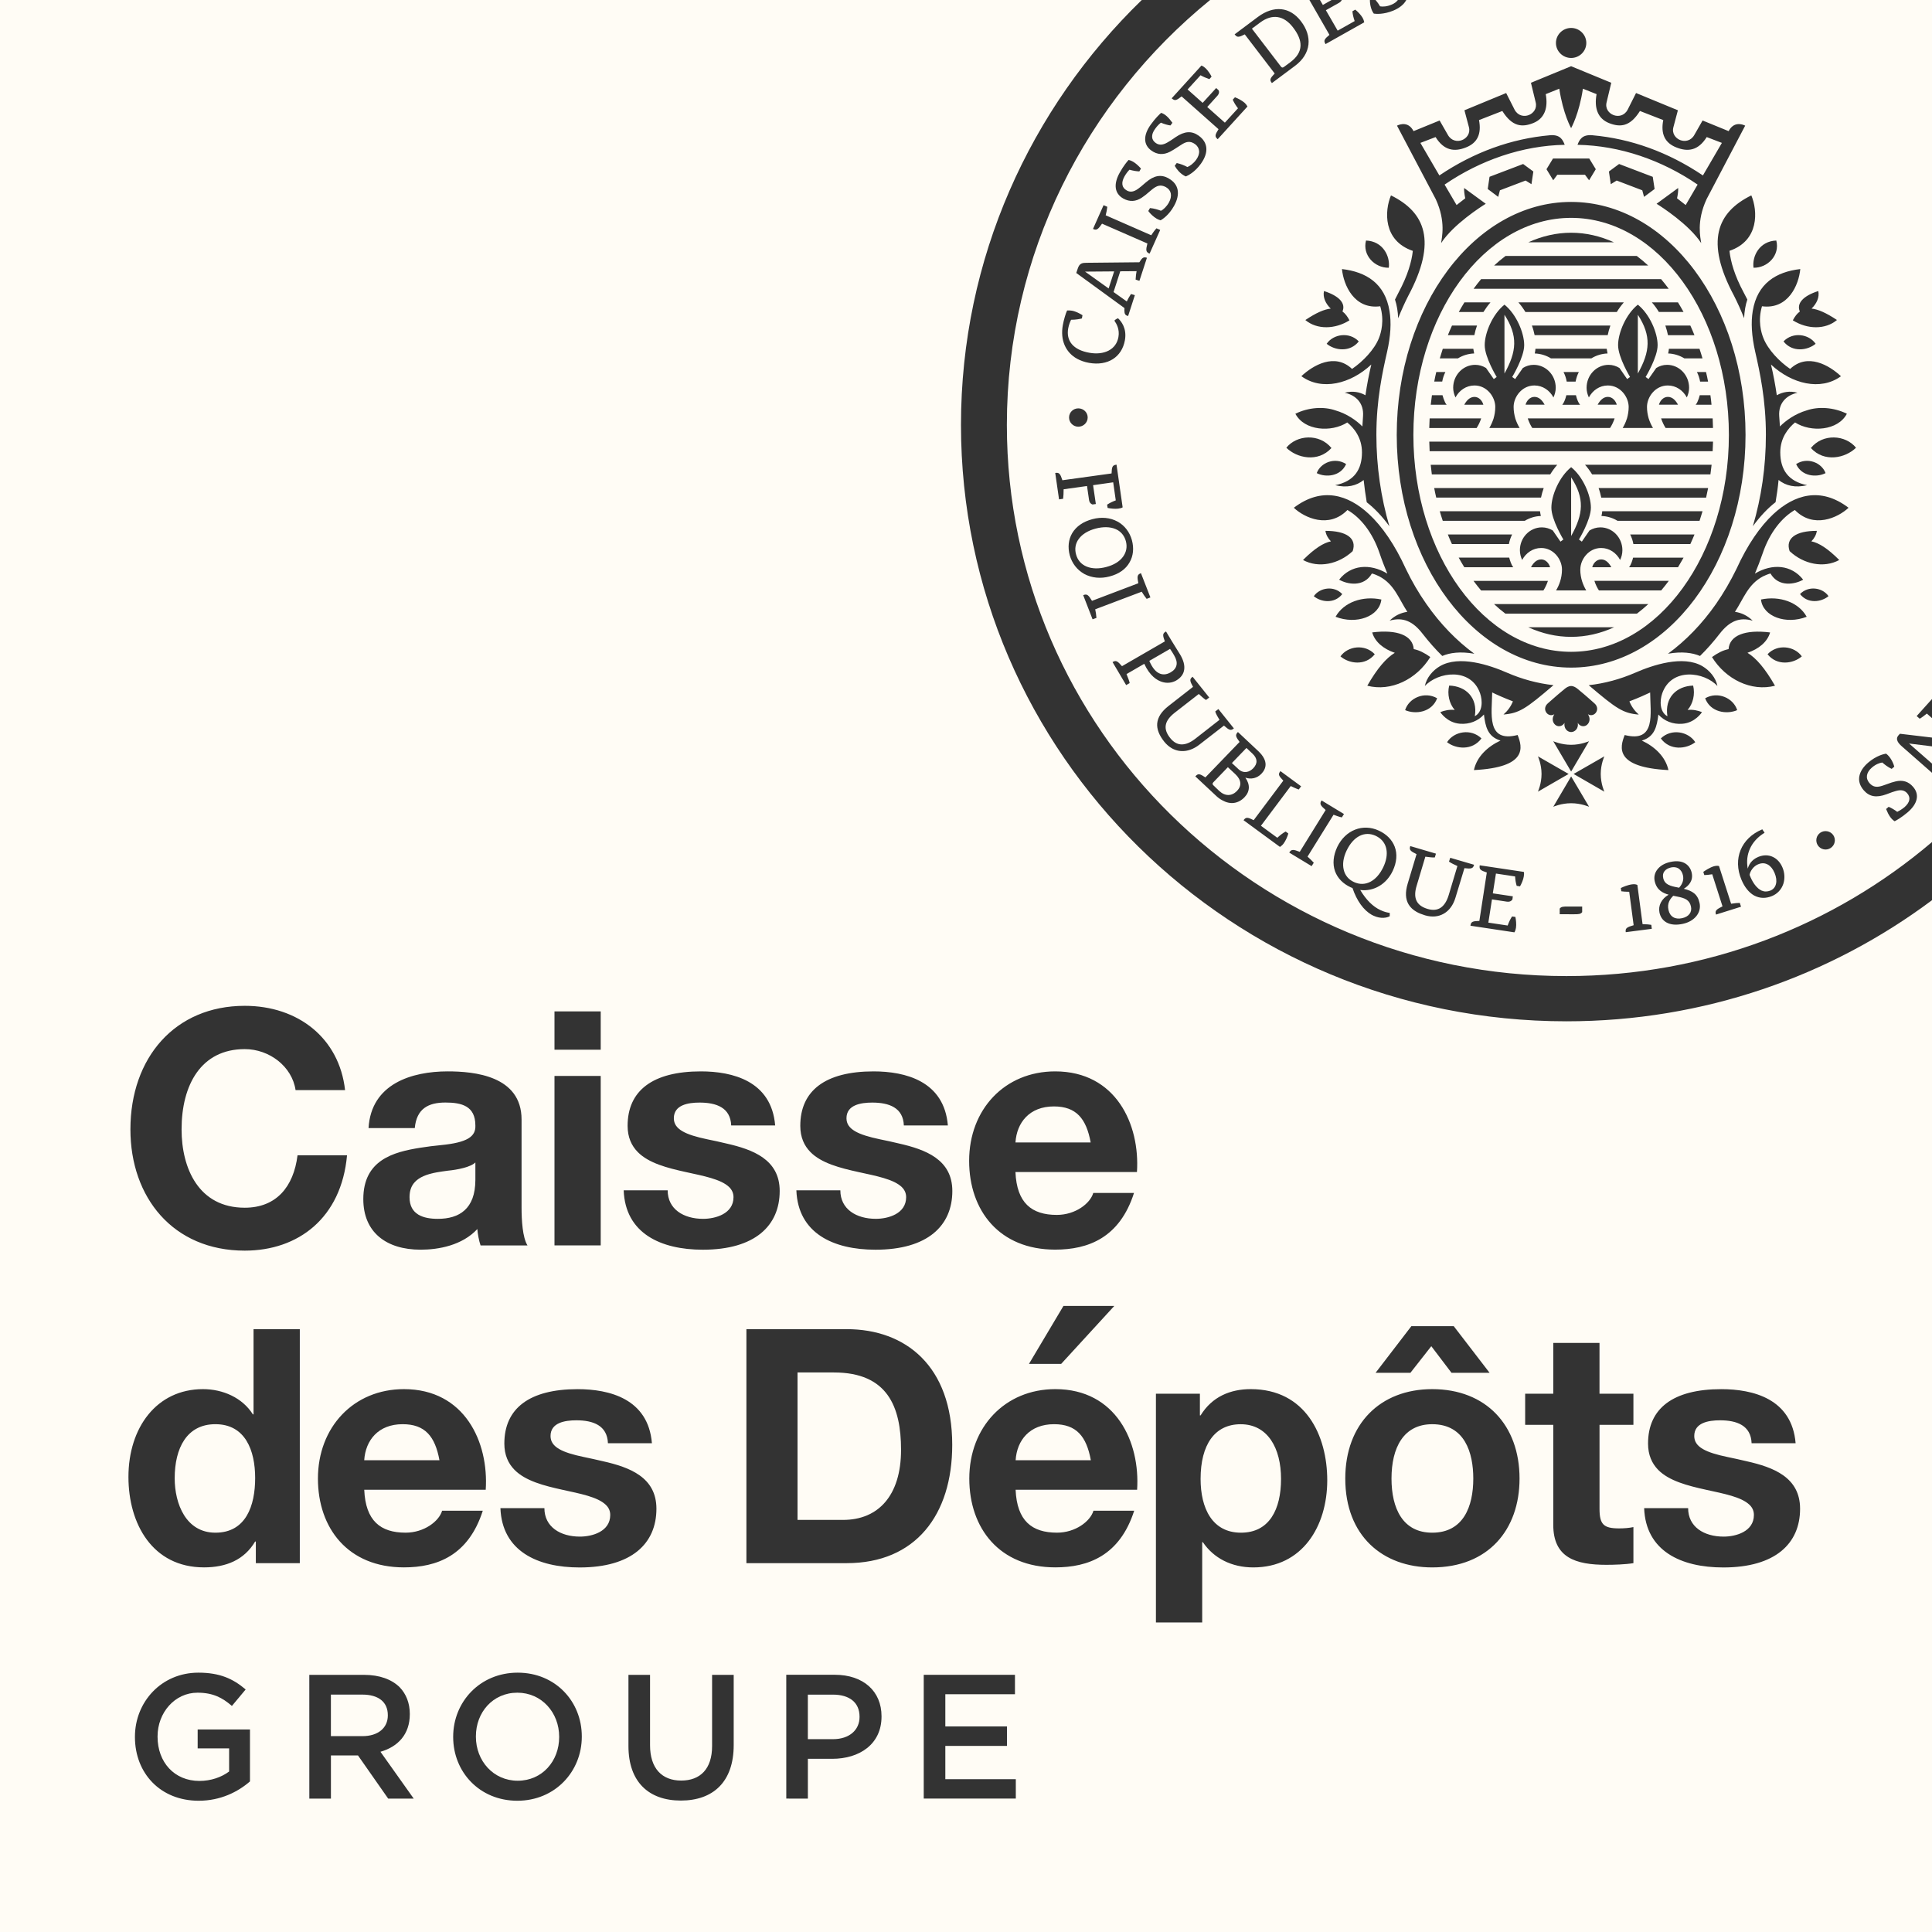 <?xml version="1.0" encoding="UTF-8"?>
<!-- Creator: CorelDRAW -->
<svg xmlns="http://www.w3.org/2000/svg" xmlns:xlink="http://www.w3.org/1999/xlink" xmlns:xodm="http://www.corel.com/coreldraw/odm/2003" xml:space="preserve" width="996px" height="996px" version="1.1" style="shape-rendering:geometricPrecision; text-rendering:geometricPrecision; image-rendering:optimizeQuality; fill-rule:evenodd; clip-rule:evenodd" viewBox="0 0 95199 95199">
 <rect x="0" y="0" width="95199" height="95199" fill="#333333" stroke="none"/>
 <defs>
  <style type="text/css">
   <![CDATA[
    .fil0 {fill:#FFFCF5}
   ]]>
  </style>
 </defs>
 <g id="Plan_x0020_1">
  <path class="fil0" d="M95199 95199l0 -50842c-5005,3741 -11244,5968 -18012,5968 -16479,0 -29835,-13159 -29835,-29389 0,-8198 3412,-15605 8909,-20936l-56261 0 0 95199 95199 0zm-35961 -15253l-2280 0 0 -11271 2167 0 0 1068 34 0c568,-926 1471,-1294 2470,-1294 2700,0 3771,2277 3771,4491 0,2272 -1230,4294 -3642,4294 -1076,0 -1954,-456 -2486,-1242l-34 0 0 3954zm-3351 -5505c-712,2213 -2263,2791 -3886,2791 -2753,0 -4239,-1925 -4239,-4376 0,-2534 1756,-4407 4239,-4407 2995,0 4185,2613 4030,4959l-5987 0c66,1529 799,2114 2039,2114 915,0 1644,-563 1797,-1081l2007 0zm-8966 -3245c0,3450 -1806,5828 -5200,5828l-4942 0 0 -11530 4942 0c2900,0 5200,1815 5200,5702zm-20929 -9828l-2312 0c-73,-200 -151,-612 -159,-807 -747,807 -1915,1017 -2793,1017 -1708,0 -2826,-867 -2826,-2492 0,-1924 1472,-2320 2810,-2532 342,-53 680,-98 1011,-128 1305,-127 1726,-421 1701,-970 0,-964 -684,-1129 -1476,-1129 -843,0 -1420,301 -1510,1258l-2278 1c127,-2189 2138,-2794 3899,-2794 1291,0 3641,206 3641,2374l0 4342c0,607 47,1468 292,1860zm-13933 -9673c-2153,0 -3112,1764 -3112,3956 0,1923 846,3859 3112,3859 1553,0 2408,-1027 2602,-2583l2439 -1c-278,3088 -2399,4699 -5041,4699 -3533,0 -5633,-2623 -5633,-5974 0,-3537 2199,-6089 5633,-6089 2634,0 4658,1595 4944,4152l-2439 0c-171,-1157 -1282,-2019 -2505,-2019zm37953 30830l0 958 -3431 0 0 1586 3037 0 0 960 -3037 0 0 1640 3473 0 0 955 -4537 0 0 -6099 4495 0zm-6575 2059c0,1366 -1092,2081 -2427,2081l-1202 0 0 1961 -1064 -1 -1 -6101 2390 0c1412,0 2304,814 2304,2042l0 18zm-7284 -2055l0 3459c0,1821 -1021,2734 -2606,2734 -1575,0 -2580,-914 -2580,-2685l0 -3508 1064 0 0 3467c0,1133 580,1741 1534,1741 943,0 1523,-576 1523,-1700l0 -3508 1065 0zm-7485 3049c0,1712 -1317,3153 -3176,3153 -1865,0 -3162,-1421 -3162,-3138l0 -16c0,-1717 1317,-3157 3180,-3157 1861,0 3158,1423 3158,3138l0 20zm-8475 -1110c0,1002 -598,1607 -1446,1850l1639 2308 -1258 0 -1489 -2128 -1333 0 0 2129 -1064 -1 -1 -6098 2701 0c761,0 1359,224 1749,607 321,331 502,786 502,1316l0 17zm-7876 751l0 2560c-594,516 -1452,952 -2525,952 -1896,0 -3143,-1362 -3143,-3138l0 -16c0,-1709 1299,-3157 3126,-3157 1053,0 1706,297 2330,828l-678 812c-466,-403 -927,-653 -1696,-653 -1118,0 -1967,985 -1967,2151l0 19c0,1255 825,2178 2062,2178 572,0 1089,-184 1464,-465l0 -1139 -1550 0 0 -932 2577 0zm66835 -8113c-1521,0 -2615,-356 -2615,-1969l0 -4928 -1385 0 0 -1535 1385 0 0 -2502 2278 0 0 2502 1671 1 0 1534 -1670 0 0 4133c0,771 198,969 964,969 243,0 499,-19 706,-65l0 1778c-401,65 -964,82 -1334,82zm-4277 -4250c0,2523 -1546,4378 -4303,4378 -2439,0 -4284,-1553 -4284,-4378 0,-2691 1720,-4407 4284,-4407 2648,0 4303,1773 4303,4407zm-1476 -5212l-1877 0 -995 -1311 -1029 1311 -1716 0 1762 -2297 2089 0 1766 2297zm-18491 -3296l-2619 2857 -1587 0 1700 -2857 2506 0zm-22563 9996c0,1709 -1215,2892 -3786,2892 -2077,0 -3821,-809 -3901,-2924l2167 0c0,927 787,1404 1750,1404 604,0 1494,-247 1494,-1066 0,-196 -72,-362 -217,-499 -808,-784 -3424,-628 -4500,-1726 -308,-313 -501,-729 -501,-1294 0,-1731 1232,-2681 3611,-2681 1557,0 3480,469 3661,2665l-2167 0c-34,-880 -733,-1130 -1557,-1130 -571,0 -1272,119 -1272,774 0,548 578,813 1643,1035 310,63 624,134 945,209 1307,295 2630,784 2630,2341zm-8556 97c-709,2213 -2262,2791 -3885,2791 -2753,0 -4238,-1925 -4238,-4376 0,-2534 1758,-4407 4238,-4407 2995,0 4185,2613 4030,4959l-5986 0c65,1529 798,2114 2038,2114 915,0 1647,-563 1799,-1081l2004 0zm-9016 -8946l0 11529 -2167 0 0 -1066 -34 -1c-536,908 -1432,1275 -2518,1275 -2543,0 -3725,-2148 -3725,-4457 0,-2431 1389,-4326 3673,-4326 973,0 1939,417 2459,1244l32 0 0 -4198 2280 0zm41105 -6713c-709,2215 -2262,2793 -3885,2793 -2753,0 -4239,-1925 -4239,-4375 0,-2537 1756,-4408 4239,-4408 2995,0 4185,2611 4030,4960l-5987 0c65,1526 799,2112 2038,2112 916,0 1647,-564 1797,-1082l2007 0zm-8952 -96c0,1708 -1213,2893 -3786,2893 -2077,0 -3819,-809 -3899,-2926l2167 0c0,929 785,1404 1750,1404 604,0 1492,-247 1492,-1067 0,-191 -72,-359 -215,-498 -808,-781 -3424,-626 -4502,-1726 -306,-311 -499,-725 -499,-1292 0,-1731 1229,-2682 3611,-2682 1557,0 3478,470 3661,2665l-2169 0c-32,-881 -733,-1128 -1556,-1128 -572,0 -1271,116 -1271,773 0,546 578,811 1641,1035 310,61 626,132 945,208 1307,296 2630,785 2630,2341zm37988 18550c-2080,0 -3822,-809 -3899,-2924l2167 0c0,927 784,1404 1750,1404 604,0 1491,-247 1491,-1066 0,-196 -71,-362 -214,-499 -811,-784 -3426,-628 -4504,-1726 -305,-313 -498,-729 -498,-1294 0,-1731 1230,-2681 3609,-2681 1559,0 3480,469 3663,2665l-2169 0c-32,-880 -733,-1130 -1555,-1130 -572,0 -1271,119 -1271,774 0,548 577,813 1640,1035 310,63 626,134 945,209 1308,295 2630,784 2630,2341 0,1709 -1213,2892 -3785,2892zm-46495 -18550c0,1708 -1216,2893 -3786,2893 -2078,0 -3822,-809 -3901,-2926l2167 0c0,930 786,1405 1749,1405 604,-1 1495,-248 1495,-1068 0,-191 -72,-359 -215,-498 -811,-781 -3424,-626 -4503,-1726 -306,-311 -500,-725 -500,-1292 0,-1731 1231,-2682 3611,-2682 1559,0 3479,470 3660,2665l-2167 0c-33,-881 -733,-1128 -1557,-1128 -570,0 -1269,116 -1269,773 0,546 578,811 1641,1035 309,61 625,132 945,208 1307,296 2630,785 2630,2341zm-8819 2680l-2278 0 0 -8349 2278 0 0 8349zm0 -9641l-2278 0 0 -1889 2278 0 0 1889z"></path>
  <path class="fil0" d="M41545 74893c1716,0 2854,-1180 2854,-3455 0,-2117 -667,-3810 -3305,-3810l-1796 -1 0 7266 2247 0z"></path>
  <path class="fil0" d="M10614 75523c1504,0 1959,-1328 1959,-2696 -1,-1352 -481,-2650 -1959,-2650 -1406,0 -2006,1172 -2006,2665 0,1262 558,2681 2006,2681z"></path>
  <path class="fil0" d="M21654 71952c-216,-1177 -711,-1775 -1814,-1775 -1199,0 -1829,790 -1893,1775l3707 0z"></path>
  <path class="fil0" d="M21575 60058c1046,0 1849,-480 1849,-1921l0 -858c-232,235 -912,364 -1349,405 -183,24 -364,50 -544,81 -1067,188 -1351,643 -1351,1229 0,860 684,1064 1395,1064z"></path>
  <path class="fil0" d="M19110 84515c0,-655 -467,-1014 -1256,-1014l-1549 0 0 2047 1557 0c763,0 1248,-401 1248,-1018l0 -15z"></path>
  <path class="fil0" d="M25511 87745c1202,0 2042,-964 2042,-2152l0 -16c0,-1185 -860,-2170 -2060,-2170 -1207,0 -2043,967 -2043,2150l0 20c0,1184 856,2168 2061,2168z"></path>
  <path class="fil0" d="M53751 71952c-216,-1177 -710,-1775 -1813,-1775 -1200,0 -1830,790 -1893,1775l3706 0z"></path>
  <path class="fil0" d="M41047 85697c804,0 1307,-453 1307,-1090l0 -18c0,-713 -515,-1086 -1307,-1086l-1240 0 0 2194 1240 0z"></path>
  <path class="fil0" d="M63123 72874c0,-1525 -661,-2695 -1990,-2695 -1280,0 -1974,1010 -1974,2695 0,1452 576,2649 1990,2649 1402,0 1974,-1153 1974,-2649z"></path>
  <path class="fil0" d="M70572 75523c1533,0 2024,-1284 2024,-2667 0,-1270 -417,-2678 -2024,-2678 -1420,0 -2006,1164 -2006,2678 1,1472 553,2667 2006,2667z"></path>
  <path class="fil0" d="M53743 56295c-216,-1177 -711,-1776 -1813,-1776 -1200,0 -1830,791 -1893,1776l3706 0z"></path>
  <path class="fil0" d="M63830 20387c654,-322 1408,-360 1967,-167 584,169 1046,503 1334,793 4,-86 27,-442 33,-515 42,-618 -329,-1017 -903,-1147 383,-99 727,-41 1021,125 73,-512 171,-1019 289,-1514 -1023,956 -2441,1309 -3447,574 574,-535 1646,-1166 2498,-357 530,-361 1095,-946 1322,-1511 109,-270 279,-868 67,-1577 -1288,170 -1809,-1050 -1886,-1833 1195,138 2122,710 2342,2064 96,563 59,1234 -118,2014 -230,1014 -528,2369 -528,4092 0,1561 224,3082 641,4503 -357,-493 -736,-887 -1116,-1182 -61,-361 -113,-728 -152,-1096 -353,285 -823,397 -1404,254 943,-186 1321,-777 1321,-1616 0,-720 -388,-1197 -724,-1474 -789,501 -2115,410 -2557,-430zm13587 12509c-4745,0 -8593,-5134 -8593,-11464 0,-6334 3848,-11482 8593,-11482 4747,0 8594,5148 8594,11482 0,6330 -3847,11464 -8594,11464zm4772 -684c875,-640 1673,-1461 2368,-2454 375,-539 709,-1115 1004,-1718 545,-1196 1168,-2100 1822,-2709 1023,-949 2316,-1366 3704,-311 -523,493 -1731,1048 -2646,109 -624,363 -1231,1084 -1591,2150 -113,333 -242,665 -377,985 865,-518 1805,-432 2378,300 -390,224 -1205,393 -1612,-306 -104,24 -316,115 -366,142 -743,392 -954,1091 -1383,1748 314,45 616,183 874,437 -658,-193 -1149,28 -1628,643 -305,395 -629,764 -968,1095 -376,-161 -890,-231 -1579,-111zm2986 -227c51,-673 805,-976 2047,-821 -135,468 -562,817 -1116,1002 422,254 868,768 1357,1624 -1170,301 -2427,-315 -3105,-1413 277,-201 544,-337 817,-392zm9269 3298l755 -839 0 -34444 -25904 0c-4,6 -7,13 -11,19 -112,202 -328,377 -628,503 -481,198 -852,165 -954,149l-8 -2 -6 -6c-131,-176 -189,-455 -186,-663l-1388 0c-19,47 -59,98 -142,144l-640 359 582 1007 837 -472c-63,-180 -97,-325 -109,-469l-1 -14 140 -81 13 12c92,72 263,242 347,388 39,68 69,149 79,214l2 13 -12 6 -1893 1065 -12 -18c-92,-161 -41,-232 204,-437l-987 -1717 -4894 0c-6115,4979 -10015,12509 -10015,20936 0,15002 12345,27160 27574,27160 6886,0 13180,-2492 18012,-6605l0 -3411 -1464 -1286c-87,-76 -185,-168 -230,-266 -51,-108 -37,-207 45,-300l69 -72 9 0 1571 187 0 -958 -253 -224c-111,87 -242,191 -340,246l-14 6 -148 -130zm-32974 -30036l-1468 1612 -15 -14c-140,-122 -114,-209 56,-479l-1820 -1616c-249,198 -332,231 -473,106l-18 -13 16 -14 1454 -1600 14 6c52,21 110,58 179,118 120,109 248,306 299,411l6 12 -106 122 -14 -4c-150,-51 -273,-103 -418,-184l-5 -2 -638 700 742 660 666 -731 121 111c26,61 45,156 -71,282l-490 542 868 772 647 -708c-116,-149 -194,-279 -253,-413l-6 -11 108 -117 14 3c112,40 327,150 456,261 59,54 111,118 141,176l8 12zm1340 -1626l-1474 -1927c-287,144 -375,161 -487,12l-15 -13 1147 -858c785,-584 1579,-504 2125,214 283,368 410,767 368,1146 -45,396 -273,759 -660,1048l-1140 850 -13 -14c-115,-149 -70,-227 149,-458zm574 18441c515,-641 1631,-714 2223,14 -665,728 -1704,497 -2223,-14zm1498 1251c192,-525 902,-801 1448,-446 -268,609 -998,674 -1448,446zm13402 10450c795,-87 1559,-299 2290,-615 862,-378 2356,-877 3309,-324 360,212 663,570 743,980 -641,-700 -2261,-932 -2719,357 -127,359 -135,918 255,1133 -148,-925 458,-1490 1268,-1511 102,425 -5,890 -273,1199 262,-29 512,29 708,108 0,0 -330,526 -966,573 -467,38 -889,-132 -1182,-454 -73,578 -178,1096 -817,1282 639,299 1169,797 1312,1455 -2654,-134 -2400,-1119 -2155,-1728 1564,399 1258,-1087 1254,-2096 -138,68 -584,272 -1022,437 100,254 253,464 462,652 -782,-66 -1107,-293 -2467,-1448zm11676 7190c253,3 455,206 452,457 -3,248 -206,451 -460,450 -253,-2 -455,-208 -454,-458 2,-250 209,-454 462,-449zm-4149 2398c-434,-1029 -20,-2047 1011,-2479l12 -10 116 171 -18 11c-650,402 -946,1056 -811,1759 44,-171 168,-436 522,-581 252,-102 499,-101 718,4 207,97 373,285 472,524 108,255 123,548 40,803 -93,276 -291,489 -558,600 -301,123 -595,117 -854,-15 -12,-6 -23,-12 -36,-18 -249,-143 -463,-408 -614,-769zm-1790 -8944c628,-360 1396,-8 1579,585 -517,223 -1318,109 -1579,-585zm7818 4538c-192,-223 -269,-460 -218,-706 44,-226 195,-459 440,-667 399,-338 762,-417 866,-435l8 -1 8 5c192,138 339,419 394,625l4 11 -130 109 -11 -6c-161,-74 -338,-207 -450,-308 -128,15 -326,89 -508,246 -282,239 -331,528 -129,763 197,229 405,217 672,126 104,-37 176,-64 247,-87 116,-44 207,-76 370,-115 349,-85 640,2 866,268 325,372 228,830 -273,1257 -313,264 -550,392 -627,431l-6 7 -9 -7c-154,-90 -292,-285 -411,-585l-4 -12 122 -106 12 2c94,35 284,142 414,243 72,-35 204,-105 354,-227 269,-234 321,-476 136,-689 -132,-150 -307,-185 -564,-109 -130,37 -212,66 -338,115 -38,13 -76,29 -123,46 -491,179 -835,121 -1112,-194zm-26267 -23739c-260,-250 -396,-563 -333,-865 748,238 1084,607 911,1006 138,103 247,249 345,437 -710,447 -1604,466 -2174,-14 532,-358 935,-531 1251,-564zm2861 -2013c-695,13 -1312,-620 -1123,-1341 828,31 1199,770 1123,1341zm1184 -831c-1479,-503 -1395,-1981 -1077,-2734 1688,832 2287,2264 851,4951 -181,354 -345,722 -497,1102 -13,-340 -65,-646 -156,-920 58,-120 117,-236 179,-353 450,-836 643,-1523 700,-2046zm1394 -384c27,-252 249,-1055 -265,-2165l-1909 -3622c162,-78 567,-208 815,271l1285 -525 407 710c166,298 472,345 698,256 220,-85 420,-321 340,-633l-222 -836 2056 -850 419 828c166,302 471,346 696,258 220,-85 420,-319 338,-634l-232 -957 1980 -816 1978 816 -229 957c-82,315 116,549 339,634 227,88 529,44 694,-258l417 -828 2062 850 -222 836c-83,312 116,548 337,633 228,89 531,42 696,-256l406 -710 1284 525c248,-478 655,-349 815,-271l-1902 3622c-514,1110 -296,1913 -266,2165 -602,-921 -1969,-1796 -2199,-1937l1064 -778c10,137 -18,342 -55,508l426 333 588 -1008c-1758,-1204 -3823,-1923 -5919,-1960 95,-247 227,-520 739,-471 1883,168 3725,824 5441,1980l935 -1604 -747 -287c-416,665 -923,741 -1498,510 -563,-221 -778,-664 -644,-1347l-1149 -448c-487,776 -970,814 -1524,596 -558,-223 -739,-751 -613,-1426 0,0 -326,-130 -673,-268 -187,1246 -582,1944 -582,1944 0,0 -396,-698 -582,-1944 -345,138 -668,268 -668,268 125,675 -57,1203 -619,1426 -550,218 -1033,180 -1520,-596l-1149 448c130,683 -79,1126 -642,1347 -575,231 -1085,155 -1498,-510 -3,0 -749,287 -749,287l935 1604c1716,-1156 3556,-1812 5438,-1980 515,-49 645,224 739,471 -2090,37 -4158,757 -5919,1960l591 1008 427 -333c-37,-166 -64,-371 -56,-508l1067 778c-230,141 -1601,1016 -2200,1937zm9999 -2277l-87 -324 -1262 -481 -290 180 -92 -625 501 -370 1659 632 91 600 -520 388zm-7186 0l-516 -388 89 -602 1655 -630 504 370 -94 625 -288 -180 -1265 481 -85 324zm3593 -6845c-411,0 -748,-332 -748,-739 0,-408 337,-740 748,-740 412,0 748,333 748,740 0,407 -336,739 -748,739zm8955 23074c420,-1420 642,-2941 642,-4505 0,-1720 -295,-3075 -526,-4089 -177,-780 -216,-1451 -122,-2014 225,-1355 1149,-1926 2343,-2064 -74,783 -595,2004 -1887,1833 -213,711 -38,1308 73,1577 225,563 785,1151 1315,1511 852,-808 1931,-178 2503,360 -1006,733 -2424,380 -3449,-577 120,497 213,999 288,1514 294,-166 640,-226 1020,-125 -574,131 -941,530 -902,1145 4,76 31,431 36,518 286,-289 745,-625 1329,-795 563,-193 1317,-154 1970,168 -441,838 -1770,931 -2554,429 -335,278 -728,755 -728,1475 0,835 381,1429 1324,1616 -583,143 -1053,29 -1408,-257 -33,369 -87,736 -148,1095 -385,298 -759,693 -1119,1185zm5083 -3868c-524,511 -1559,742 -2225,14 591,-728 1707,-655 2225,-14zm-1355 7314c-356,295 -1021,388 -1404,-103 406,-426 1108,-328 1404,103zm-1759 -13592c97,-187 209,-334 346,-433 -173,-401 161,-772 909,-1010 63,302 -72,612 -332,864 316,34 719,208 1252,563 -571,482 -1463,466 -2175,16zm-158 11373c-216,-629 301,-1003 1342,-999 -29,195 -126,367 -270,517 368,73 811,354 1374,919 -761,415 -1756,211 -2446,-437zm-21230 -10334c-433,554 -1186,448 -1582,117 331,-486 1123,-600 1582,-117zm18493 -2245c-1439,-2687 -839,-4119 850,-4950 317,751 401,2231 -1077,2732 56,524 248,1211 698,2048 61,119 124,235 183,352 -93,273 -145,582 -159,919 -150,-378 -314,-743 -495,-1101zm-8028 19225c121,0 235,72 318,141 495,406 717,619 823,708 135,113 184,277 98,433 -87,152 -270,201 -411,108 163,250 45,470 -81,549 -147,89 -331,34 -420,-122 46,285 -150,452 -328,452 -176,0 -369,-167 -326,-452 -90,155 -275,211 -420,122 -129,-79 -245,-299 -82,-549 -140,94 -324,45 -411,-108 -88,-155 -35,-320 98,-433 109,-89 331,-302 825,-708 83,-70 197,-141 317,-141zm-13665 -8783c1388,-1055 2678,-638 3700,311 656,609 1279,1513 1822,2704 293,608 627,1184 1006,1723 693,994 1493,1815 2367,2455 -688,-120 -1203,-53 -1580,110 -340,-331 -662,-700 -970,-1094 -473,-615 -966,-836 -1626,-646 259,-253 560,-390 874,-435 -430,-657 -639,-1356 -1383,-1748 -49,-27 -263,-122 -363,-140 -406,697 -1225,529 -1614,303 573,-731 1514,-816 2376,-298 -135,-321 -265,-653 -377,-986 -358,-1066 -962,-1789 -1590,-2149 -917,938 -2122,383 -2642,-110zm7201 7805c952,-554 2447,-53 3307,323 731,317 1496,526 2287,614 -1354,1156 -1678,1383 -2464,1446 210,-186 364,-397 464,-649 -438,-165 -886,-369 -1021,-439 -9,1009 -309,2497 1253,2097 244,609 498,1595 -2153,1729 140,-658 673,-1158 1310,-1455 -637,-189 -748,-704 -816,-1283 -293,322 -716,491 -1183,454 -639,-48 -968,-572 -968,-572 198,-81 448,-136 711,-108 -269,-309 -377,-775 -273,-1200 808,22 1417,586 1264,1508 394,-211 385,-770 258,-1131 -458,-1290 -2077,-1056 -2721,-355 83,-409 387,-772 745,-979zm5581 3698c0,0 390,177 882,177 493,0 882,-177 882,-177l-882 1496 -882 -1496zm1005 1614l1514 -869c0,0 -178,384 -178,869 0,486 178,873 178,873l-1514 -873zm-1760 -869l1514 869 -1514 873c0,0 179,-387 179,-873 0,-485 -179,-869 -179,-869zm757 2486l881 -1496 884 1496c0,0 -391,-175 -884,-175 -493,0 -881,175 -881,175zm-11227 -13596c1041,-3 1560,371 1342,1000 -692,647 -1687,851 -2446,436 564,-564 1006,-846 1375,-919 -145,-149 -241,-322 -271,-517zm4352 5827c272,53 536,190 816,390 -677,1102 -1935,1717 -3105,1414 488,-855 935,-1367 1356,-1622 -553,-186 -982,-537 -1114,-1005 1240,-155 1995,148 2047,823zm19362 -1594c-1017,400 -2161,-9 -2252,-850 919,-196 1856,132 2252,850zm-1929 1847c484,-519 1324,-409 1689,105 -420,363 -1219,483 -1689,-105zm-29504 -23441c491,273 585,767 259,1350 -251,452 -563,652 -654,705l-7 3 -10 -2c-59,-17 -120,-40 -180,-75 -164,-96 -319,-245 -410,-371l-6 -12 81 -141 11 0c175,12 393,77 533,132 113,-58 272,-198 389,-407 176,-318 123,-606 -142,-755 -2,-2 -5,-4 -8,-6 -271,-143 -455,-62 -678,116 -84,69 -142,121 -196,165 -94,82 -169,144 -306,237 -297,202 -603,218 -909,51 -4,-4 -10,-6 -14,-8 -424,-241 -487,-701 -173,-1267 198,-355 371,-555 432,-621l6 -9 8 2c177,35 375,168 593,409l10 13 -78 139 -13 0c-102,0 -316,-34 -473,-82 -55,54 -155,165 -249,333 -171,308 -132,551 108,685 2,2 6,4 8,6 174,97 351,68 567,-92 107,-81 173,-133 275,-225 30,-23 63,-52 100,-85 397,-340 739,-402 1110,-202 4,6 8,10 16,14zm59 -1319c-318,164 -629,147 -910,-55 -404,-283 -417,-754 -35,-1286 238,-331 437,-510 499,-568l7 -6 12 2c172,50 352,210 537,473l11 12 -98 132 -8 -2c-98,-10 -312,-68 -461,-136 -62,49 -177,148 -286,305 -209,287 -197,537 33,698 165,115 343,107 573,-27 120,-68 189,-115 303,-192 31,-20 66,-47 106,-74 435,-293 783,-315 1127,-72 469,331 510,835 114,1385 -301,420 -637,583 -733,623l-8 3 -7 -3c-28,-11 -57,-23 -87,-42 -188,-105 -359,-305 -448,-466l-6 -13 99 -136 12 4c170,34 380,120 512,193 120,-46 294,-167 434,-360 106,-148 157,-299 143,-437 -14,-130 -83,-248 -202,-334 -252,-177 -448,-116 -683,39 -95,57 -161,101 -218,140 -104,68 -185,122 -332,200zm-1142 5244l-364 1117 -186 -62 0 -11c7,-150 25,-299 47,-404l-805 6 -330 1022 652 464c47,-103 124,-242 200,-356l8 -10 189 56 -6 21 -326 1007 -20 -6c-22,-8 -44,-17 -63,-23 -98,-59 -108,-156 -96,-363l-2376 -1729 72 -213c90,-283 242,-286 450,-289l13 0 2575 -26c130,-207 191,-277 354,-226l19 7 -7 18zm30 -724l-2236 -977c-187,274 -264,340 -431,265l-13 -6 7 -18 513 -1152 183 79 -1 14c-11,116 -47,283 -78,405l2245 984c70,-109 166,-245 247,-330l7 -13 185 79 -7 21 -513 1147 -19 -6c-169,-77 -172,-170 -89,-492zm-1441 3692c137,127 440,480 332,1076 -152,836 -844,1276 -1768,1114 -223,-39 -424,-113 -596,-206 -563,-318 -829,-920 -694,-1656 43,-249 150,-606 206,-709l4 -10 12 0c65,-7 167,0 230,11 195,34 399,149 505,215l11 6 -29 159 -16 5c-68,18 -259,62 -516,62 -39,76 -106,227 -143,423 -53,304 4,568 178,776 181,215 476,359 874,428 348,61 680,26 934,-105 267,-137 435,-368 489,-671 70,-390 -105,-667 -185,-785l-12 -25 10 -12c29,-35 117,-90 157,-99l9 -3 8 6zm26573 27148c138,-178 357,-306 638,-365 654,-146 970,179 1049,530 89,398 -152,648 -389,791 418,105 680,258 775,693 109,471 -236,908 -816,1034 -326,72 -605,49 -813,-68 -12,-6 -26,-14 -33,-20 -164,-105 -266,-260 -311,-466 -72,-343 100,-679 452,-881 -291,-82 -589,-229 -687,-666 -46,-207 1,-413 135,-582zm2886 2228l-6 -20c-53,-169 22,-236 326,-386l-507 -1581c-175,29 -287,37 -375,39l-16 -1 -47 -149 6 -12c77,-54 301,-203 499,-266 100,-29 185,-35 255,-19l12 2 597 1859c189,-29 328,-41 414,-41l14 0 61 190 -20 4 -1213 381zm-18746 -14675c400,-718 1335,-1046 2256,-850 -95,840 -1237,1250 -2256,850zm14300 15542l-4 -19c-23,-177 63,-229 391,-324l-218 -1647c-175,0 -290,-12 -377,-24l-14 -3 -22 -158 14 -7c81,-43 327,-148 537,-175 102,-14 186,-6 253,25l10 5 2 7 255 1925c193,2 330,15 414,31l17 3 23 194 -18 4 -1263 163zm-10873 -10941c181,-593 951,-945 1578,-585 -262,694 -1061,808 -1578,585zm2066 1580c340,-537 1182,-688 1695,-186 -450,611 -1256,526 -1695,186zm5551 8200l3 -4c73,-91 156,-99 391,-99l713 0 0 276 -4 6c-74,91 -157,99 -395,99l-708 -1 0 -277zm-3920 -2131l2153 322 2 16c12,50 12,120 -5,209 -23,159 -119,372 -180,476l-6 11 -163 -25 -4 -11c-44,-154 -65,-284 -75,-453l-944 -142 -154 976 986 146 -21 159 -4 4c-40,54 -109,122 -279,98l-724 -110 -178 1145 951 143c67,-181 131,-316 212,-439l7 -7 162 22 3 13c24,114 54,351 26,522 -10,75 -36,155 -70,213l-8 12 -10 -2 -2154 -324 2 -20c29,-184 112,-207 436,-217l367 -2386c-304,-101 -379,-151 -351,-331l1 -24 22 4zm-4991 -1712c377,174 649,448 780,790 136,358 102,771 -96,1192 -314,664 -941,1027 -1602,943 288,486 624,819 997,992 179,83 312,112 401,128 15,1 29,5 40,7l17 4 -2 161 -10 6c-123,69 -427,136 -784,-29 -29,-11 -60,-28 -94,-46 -398,-227 -736,-689 -946,-1319 -18,-6 -57,-20 -95,-39 -374,-173 -640,-447 -765,-786 -129,-363 -89,-778 109,-1201 397,-830 1259,-1171 2050,-803zm1419 2616l438 -1457c-299,-146 -366,-208 -316,-378l6 -20 19 6 1246 367 -55 186 -14 2c-114,8 -301,-21 -453,-38l-427 1427c-91,297 -97,532 -19,720 87,204 272,344 562,429 256,76 476,52 647,-66 169,-117 300,-325 389,-621l428 -1428c-137,-64 -309,-141 -401,-209l-13 -10 61 -188 19 6 1157 339 -8 18c-47,170 -140,188 -469,149l-442 1455c-106,357 -304,629 -567,782 -267,157 -589,188 -931,87 -159,-50 -299,-102 -417,-170 -177,-99 -306,-221 -395,-369 -155,-264 -171,-598 -45,-1019zm-4223 -4092l1085 658 -106 167 -14 -4c-117,-25 -279,-84 -394,-128l-1282 2064c94,85 224,204 299,290l9 11 -106 167 -18 -10 -1084 -656 8 -15c96,-153 196,-147 509,-23l1276 -2061c-251,-217 -308,-300 -212,-454l11 -17 19 11zm-2028 -1443l1001 735 -116 157 -14 -4c-112,-36 -267,-112 -381,-166l-1469 1958 807 591c153,-139 276,-235 399,-300l12 -8 132 99 -5 12c-29,116 -125,347 -228,482 -47,64 -112,120 -167,158l-11 7 -12 -7 -1781 -1306 11 -19c110,-144 197,-129 486,15l1460 -1948c-224,-233 -265,-304 -155,-452l14 -16 17 12zm-3230 -2953l155 -118 762 952 -15 14c-142,108 -224,70 -473,-152l-1212 940c-450,351 -943,409 -1350,182 -137,-77 -267,-188 -379,-326 -256,-324 -371,-619 -348,-904 29,-304 209,-586 558,-858l1207 -942c-158,-285 -179,-377 -36,-485l16 -13 819 1024 -159 120 -10 -6c-98,-60 -236,-186 -346,-289l-1186 923c-512,400 -585,795 -224,1246 326,411 746,421 1245,31l1185 -926c-77,-127 -173,-288 -205,-399l-4 -14zm-486 3249l1685 -1747c-190,-256 -223,-337 -96,-475l16 -12 1002 940c530,502 375,885 151,1117 -208,216 -499,287 -788,190 242,345 226,687 -43,966 -311,322 -703,371 -1096,149 -108,-55 -216,-135 -322,-238l-1006 -941 17 -15c127,-138 213,-109 480,66zm-1659 -6722c44,77 138,227 229,370 78,126 153,247 188,303 163,276 228,524 197,738 -30,222 -163,401 -390,535 -212,122 -463,148 -707,69 -245,-77 -597,-294 -870,-890l-874 506c83,202 134,340 152,429l2 16 -173 98 -8 -15 -661 -1118 13 -9c160,-90 236,-39 452,210l2111 -1221c-110,-301 -118,-390 43,-481l14 -10 282 470zm-1516 -3340l466 1194 -187 71 -7 -12c-75,-89 -169,-232 -234,-341l-2292 867c28,126 53,295 59,407l0 18 -189 68 -462 -1189 20 -8c169,-64 242,2 414,287l2283 -867c-65,-326 -57,-421 112,-489l17 -6zm-1204 -5348l302 2103 -11 6c-49,29 -115,45 -208,58 -159,22 -395,-7 -508,-32l-14 -5 -24 -159 10 -7c137,-87 255,-144 416,-204l-127 -890 -991 141 136 928 -165 23c-60,-23 -149,-68 -172,-235l-98 -675 -1153 161c0,178 -8,339 -23,454l-3 15 -200 28 -2 -20 -185 -1282 22 -2c176,-25 230,50 331,362l2423 -335c12,-318 37,-403 227,-431l17 -2zm-1187 2685c437,-118 877,-78 1233,118 9,4 17,6 22,10 335,192 579,510 689,903 108,397 71,779 -112,1095 -187,338 -528,579 -987,697 -439,120 -882,73 -1242,-120 -6,-4 -14,-8 -20,-12 -343,-196 -591,-518 -701,-912 -104,-397 -64,-771 120,-1088 196,-330 536,-569 998,-691zm-692 -5459c256,2 462,204 458,454 -2,250 -213,452 -466,450 -249,-2 -454,-207 -452,-458 3,-250 207,-448 460,-446zm11600 9255c299,-429 997,-533 1402,-103 -385,491 -1051,399 -1402,103zm1314 2966c363,-514 1205,-624 1690,-105 -471,588 -1268,468 -1690,105zm15786 4043c511,-501 1355,-347 1697,186 -444,343 -1251,427 -1697,-186zm-3535 -27503l-202 -272 -1365 1 -200 271 -332 -545 320 -526 1787 0 322 526 -330 545zm10202 13984c546,-355 1256,-80 1450,446 -452,228 -1180,163 -1450,-446zm961 -5927c-398,331 -1151,437 -1583,-117 458,-483 1250,-369 1583,117zm-3061 -3747c-78,-571 295,-1310 1122,-1341 189,721 -426,1354 -1122,1341z"></path>
  <path class="fil0" d="M55338 27431c164,-225 214,-492 138,-768 -66,-242 -209,-432 -415,-549 -31,-15 -65,-35 -100,-48 -266,-110 -605,-118 -977,-19 -371,99 -653,271 -825,504 -167,225 -214,493 -136,770 74,280 254,485 518,596 271,112 609,120 978,19 369,-97 650,-272 819,-505z"></path>
  <polygon class="fil0" points="54627,14214 54900,13373 53466,13384 "></polygon>
  <path class="fil0" d="M66719 43464c545,252 1108,-36 1442,-735 310,-649 192,-1230 -292,-1501 -26,-16 -49,-30 -77,-41 -550,-257 -1104,23 -1440,729 -161,339 -208,667 -139,947 64,271 241,481 506,601z"></path>
  <path class="fil0" d="M61752 37857c228,-237 214,-485 -33,-718l-301 -284 -717 744 334 310c267,233 544,126 717,-52z"></path>
  <path class="fil0" d="M60953 38973c244,-256 213,-547 -79,-823l-371 -347 -713 741c-57,60 -54,103 4,157l285 274c288,266 613,264 874,-2z"></path>
  <path class="fil0" d="M57688 33128c161,-93 255,-215 284,-355 30,-141 -12,-304 -118,-482 -46,-79 -137,-232 -200,-317l-1022 590c150,349 329,567 547,638 195,68 385,-1 509,-74z"></path>
  <path class="fil0" d="M82887 45243c328,-70 499,-297 434,-578 -71,-319 -286,-413 -687,-489l-184 -37c-160,161 -311,371 -236,699 72,331 326,483 673,405z"></path>
  <path class="fil0" d="M82736 43743c177,-196 240,-396 191,-615 -32,-146 -107,-255 -204,-324 -11,-6 -20,-12 -30,-20 -99,-56 -218,-68 -352,-41 -141,32 -253,94 -320,179 -75,92 -98,210 -65,351 71,314 346,388 727,458l53 12z"></path>
  <path class="fil0" d="M87511 43555c40,-157 14,-347 -70,-543 -80,-192 -197,-334 -328,-409l-2 0c-144,-82 -307,-88 -481,-14 -236,97 -391,340 -419,520 28,75 207,561 538,745 16,12 32,19 51,29 138,60 281,60 437,0 143,-60 239,-175 274,-328z"></path>
  <polygon class="fil0" points="95199,37626 95199,36776 94069,36637 "></polygon>
  <path class="fil0" d="M63579 3067c330,-247 494,-514 505,-813 7,-276 -113,-567 -367,-899 -457,-599 -1034,-686 -1627,-242l-403 299 1424 1860c51,68 91,74 157,25l311 -230z"></path>
  <path class="fil0" d="M68003 312c129,24 339,14 560,-81 140,-56 249,-137 317,-231l-1100 0c90,103 171,220 223,312z"></path>
  <polygon class="fil0" points="65183,243 65612,0 65042,0 "></polygon>
  <path class="fil0" d="M77418 11468c725,0 1432,164 2111,472l-4222 0c678,-308 1386,-472 2111,-472zm-3234 1145l6469 0c192,145 377,301 561,471l-7593 0c184,-170 369,-326 563,-471zm11006 8819c0,-5900 -3489,-10697 -7773,-10697 -4285,0 -7773,4797 -7773,10697 0,5890 3488,10686 7773,10686 4285,0 7774,-4796 7773,-10686zm-12209 -7677l8870 0c126,152 254,309 374,474l-9615 0c117,-166 245,-322 371,-474zm1837 1145l5195 0c-127,147 -243,306 -345,473l-4504 0c-102,-167 -215,-326 -346,-473zm666 1142l3867 0c-58,161 -100,320 -132,473l-3601 0c-32,-153 -73,-312 -134,-473zm176 1145l3510 0c10,75 24,150 41,230 -290,10 -563,97 -797,241l-1991 0c-234,-144 -508,-231 -798,-241 18,-79 28,-155 35,-230zm2519 1918c0,-622 485,-1128 1084,-1128 195,0 379,58 537,156l377 546 143 -104c0,0 -589,-969 -589,-1568 0,-606 385,-1523 973,-1995 590,472 975,1390 975,1995 0,599 -591,1568 -591,1568l141 104 382 -546c156,-98 339,-156 533,-156 601,0 1086,506 1086,1128 0,170 -43,331 -112,479 -184,-346 -528,-590 -937,-590 -618,0 -1026,566 -1026,1059 0,208 35,393 82,560l2 5c59,186 135,345 212,471l-1494 0c76,-126 154,-285 211,-471l3 -5c46,-167 82,-352 82,-560l0 -2c-2,-491 -409,-1057 -1027,-1057 -409,0 -751,244 -935,590 -69,-148 -112,-309 -112,-479zm544 837c109,-199 272,-386 503,-386 230,0 391,202 440,386l-943 0zm-3444 674l4281 0c-63,190 -145,351 -226,473l-3831 0c-81,-122 -161,-283 -224,-473zm6465 -674c49,-184 208,-386 438,-386 234,0 395,187 502,386l-940 0zm106 674l2541 0c9,157 14,314 16,473l-2334 0c-78,-122 -160,-283 -223,-473zm-7718 -5604c588,472 972,1390 972,1995 0,599 -591,1568 -591,1568l144 104 381 -546c157,-98 339,-156 532,-156 603,0 1088,506 1088,1128 0,170 -45,331 -112,479 -184,-346 -528,-590 -937,-590 -619,0 -1027,566 -1026,1057l0 2c0,208 35,393 82,560l0 5c61,186 138,345 214,471l-1494 0c75,-126 151,-285 212,-471l0 -5c49,-167 82,-352 82,-560 0,-493 -407,-1059 -1025,-1059 -409,0 -754,244 -935,590 -70,-148 -114,-309 -114,-479 0,-622 485,-1128 1086,-1128 192,0 377,58 534,156l380 546 143 -104c0,0 -589,-969 -589,-1568 0,-606 385,-1523 973,-1995zm-1981 4931c108,-202 271,-386 503,-386 229,0 390,202 438,386l-941 0zm-1706 674l2539 0c-61,190 -143,347 -224,473l-2334 0c3,-158 9,-316 19,-473zm-18 1143l13982 0c-3,159 -9,316 -19,473l-13945 0c-8,-157 -14,-314 -18,-473zm7676 1142l6236 0c-18,159 -38,317 -59,474l-5829 0c-103,-167 -216,-326 -348,-474zm667 1147l5397 0c-32,157 -68,314 -100,472l-5165 0c-34,-154 -73,-311 -132,-472zm180 1142l4942 0c-46,159 -96,316 -147,472l-4042 0c-233,-142 -505,-229 -792,-237 19,-80 32,-159 39,-235zm-91 795c599,0 1084,507 1084,1125 0,175 -43,336 -112,480 -184,-344 -526,-589 -934,-589 -619,0 -1027,565 -1027,1056 0,2 -2,2 -2,4 0,442 151,793 294,1032l-1488 0c143,-239 292,-590 292,-1032 0,-493 -409,-1060 -1025,-1060 -408,0 -753,245 -937,589 -68,-144 -112,-305 -112,-480 0,-618 485,-1125 1084,-1125 197,0 380,58 536,152l380 551 143 -105c0,0 -591,-970 -591,-1568 0,-605 385,-1521 974,-1996 589,475 974,1391 973,1996 0,598 -589,1568 -589,1568l142 105 379 -551c157,-94 342,-152 536,-152zm-296 2635l3666 0c-124,167 -247,322 -375,473l-3067 0c-81,-122 -163,-283 -224,-473zm-8065 -5717l6233 0c-127,148 -243,307 -345,473l-5833 0c-17,-157 -39,-314 -55,-473zm171 1144l5397 0c-58,161 -102,319 -133,471l-5164 0c-37,-155 -69,-312 -100,-471zm275 1143l4939 0c12,76 23,155 41,235 -287,8 -558,95 -791,237l-4042 0c-51,-155 -102,-313 -147,-472zm1662 3431l3668 0c-63,190 -145,348 -223,474l-3070 0c-127,-152 -254,-309 -375,-474zm7720 -2286l3170 0c-65,159 -133,316 -205,471l-2807 0c-30,-167 -83,-326 -158,-471zm144 1142l2488 0c-91,161 -183,318 -275,473l-2414 0c91,-94 173,-355 201,-473zm-5299 -7536c49,-184 208,-386 438,-386 234,0 396,187 502,386l-940 0zm-3830 6393l3169 0c-74,146 -127,305 -159,472l-2808 0c-70,-153 -139,-311 -202,-472zm536 1142l2489 0c30,121 110,377 202,474l-2415 0c-95,-155 -189,-313 -276,-474zm6580 474c44,-184 204,-386 440,-386 232,0 394,184 500,386l-940 0zm-3018 0c106,-202 269,-386 503,-386 229,0 389,202 438,386l-941 0zm1603 -9620l754 0c-74,145 -128,305 -159,472l-438 0c-28,-167 -84,-327 -157,-472zm611 1142c50,210 127,384 204,472l-876 0c75,-88 150,-262 201,-472l471 0zm5899 471c34,-37 61,-82 83,-128 53,-114 92,-229 120,-343l524 0c22,157 42,314 55,471l-782 0zm-12474 -471c29,114 72,228 123,343 21,47 49,91 82,128l-784 0c16,-157 36,-314 59,-471l520 0zm11157 -2286l1507 0c51,155 102,312 147,471l-894 0c-235,-144 -510,-231 -797,-241 18,-79 30,-155 37,-230zm1537 1616c-30,-167 -83,-327 -157,-472l447 0c40,155 73,312 102,472l-392 0zm-10993 -2761c-57,161 -102,320 -131,473l-1305 0c64,-161 132,-318 203,-473l1233 0zm-1687 1145l1504 0c10,75 24,150 42,230 -291,10 -565,97 -798,241l-895 0c47,-159 96,-316 147,-471zm-321 1144l450 0c-75,145 -126,304 -157,471l-393 0c29,-157 63,-315 100,-471zm11288 -2289l1231 0c71,155 140,313 203,474l-1304 0c-34,-154 -73,-311 -130,-474zm-666 -1144l1287 0c94,155 188,312 275,473l-1216 0c-100,-167 -215,-325 -346,-473zm-9235 2l1284 0c-127,147 -242,306 -346,473l-1215 0c88,-161 181,-318 277,-473zm1459 14865l7603 0c-185,171 -372,328 -563,473l-6479 0c-194,-145 -379,-302 -561,-473zm1690 1144l4226 0c-677,309 -1387,472 -2115,472 -725,0 -1434,-163 -2111,-472z"></path>
  <path class="fil0" d="M74132 18406c604,-1087 677,-1853 0,-2897l0 2897z"></path>
  <path class="fil0" d="M80704 18406c606,-1087 676,-1853 0,-2897l0 2897z"></path>
  <path class="fil0" d="M77417 26414c605,-1087 676,-1852 0,-2895l0 2895z"></path>
 </g>
</svg>
